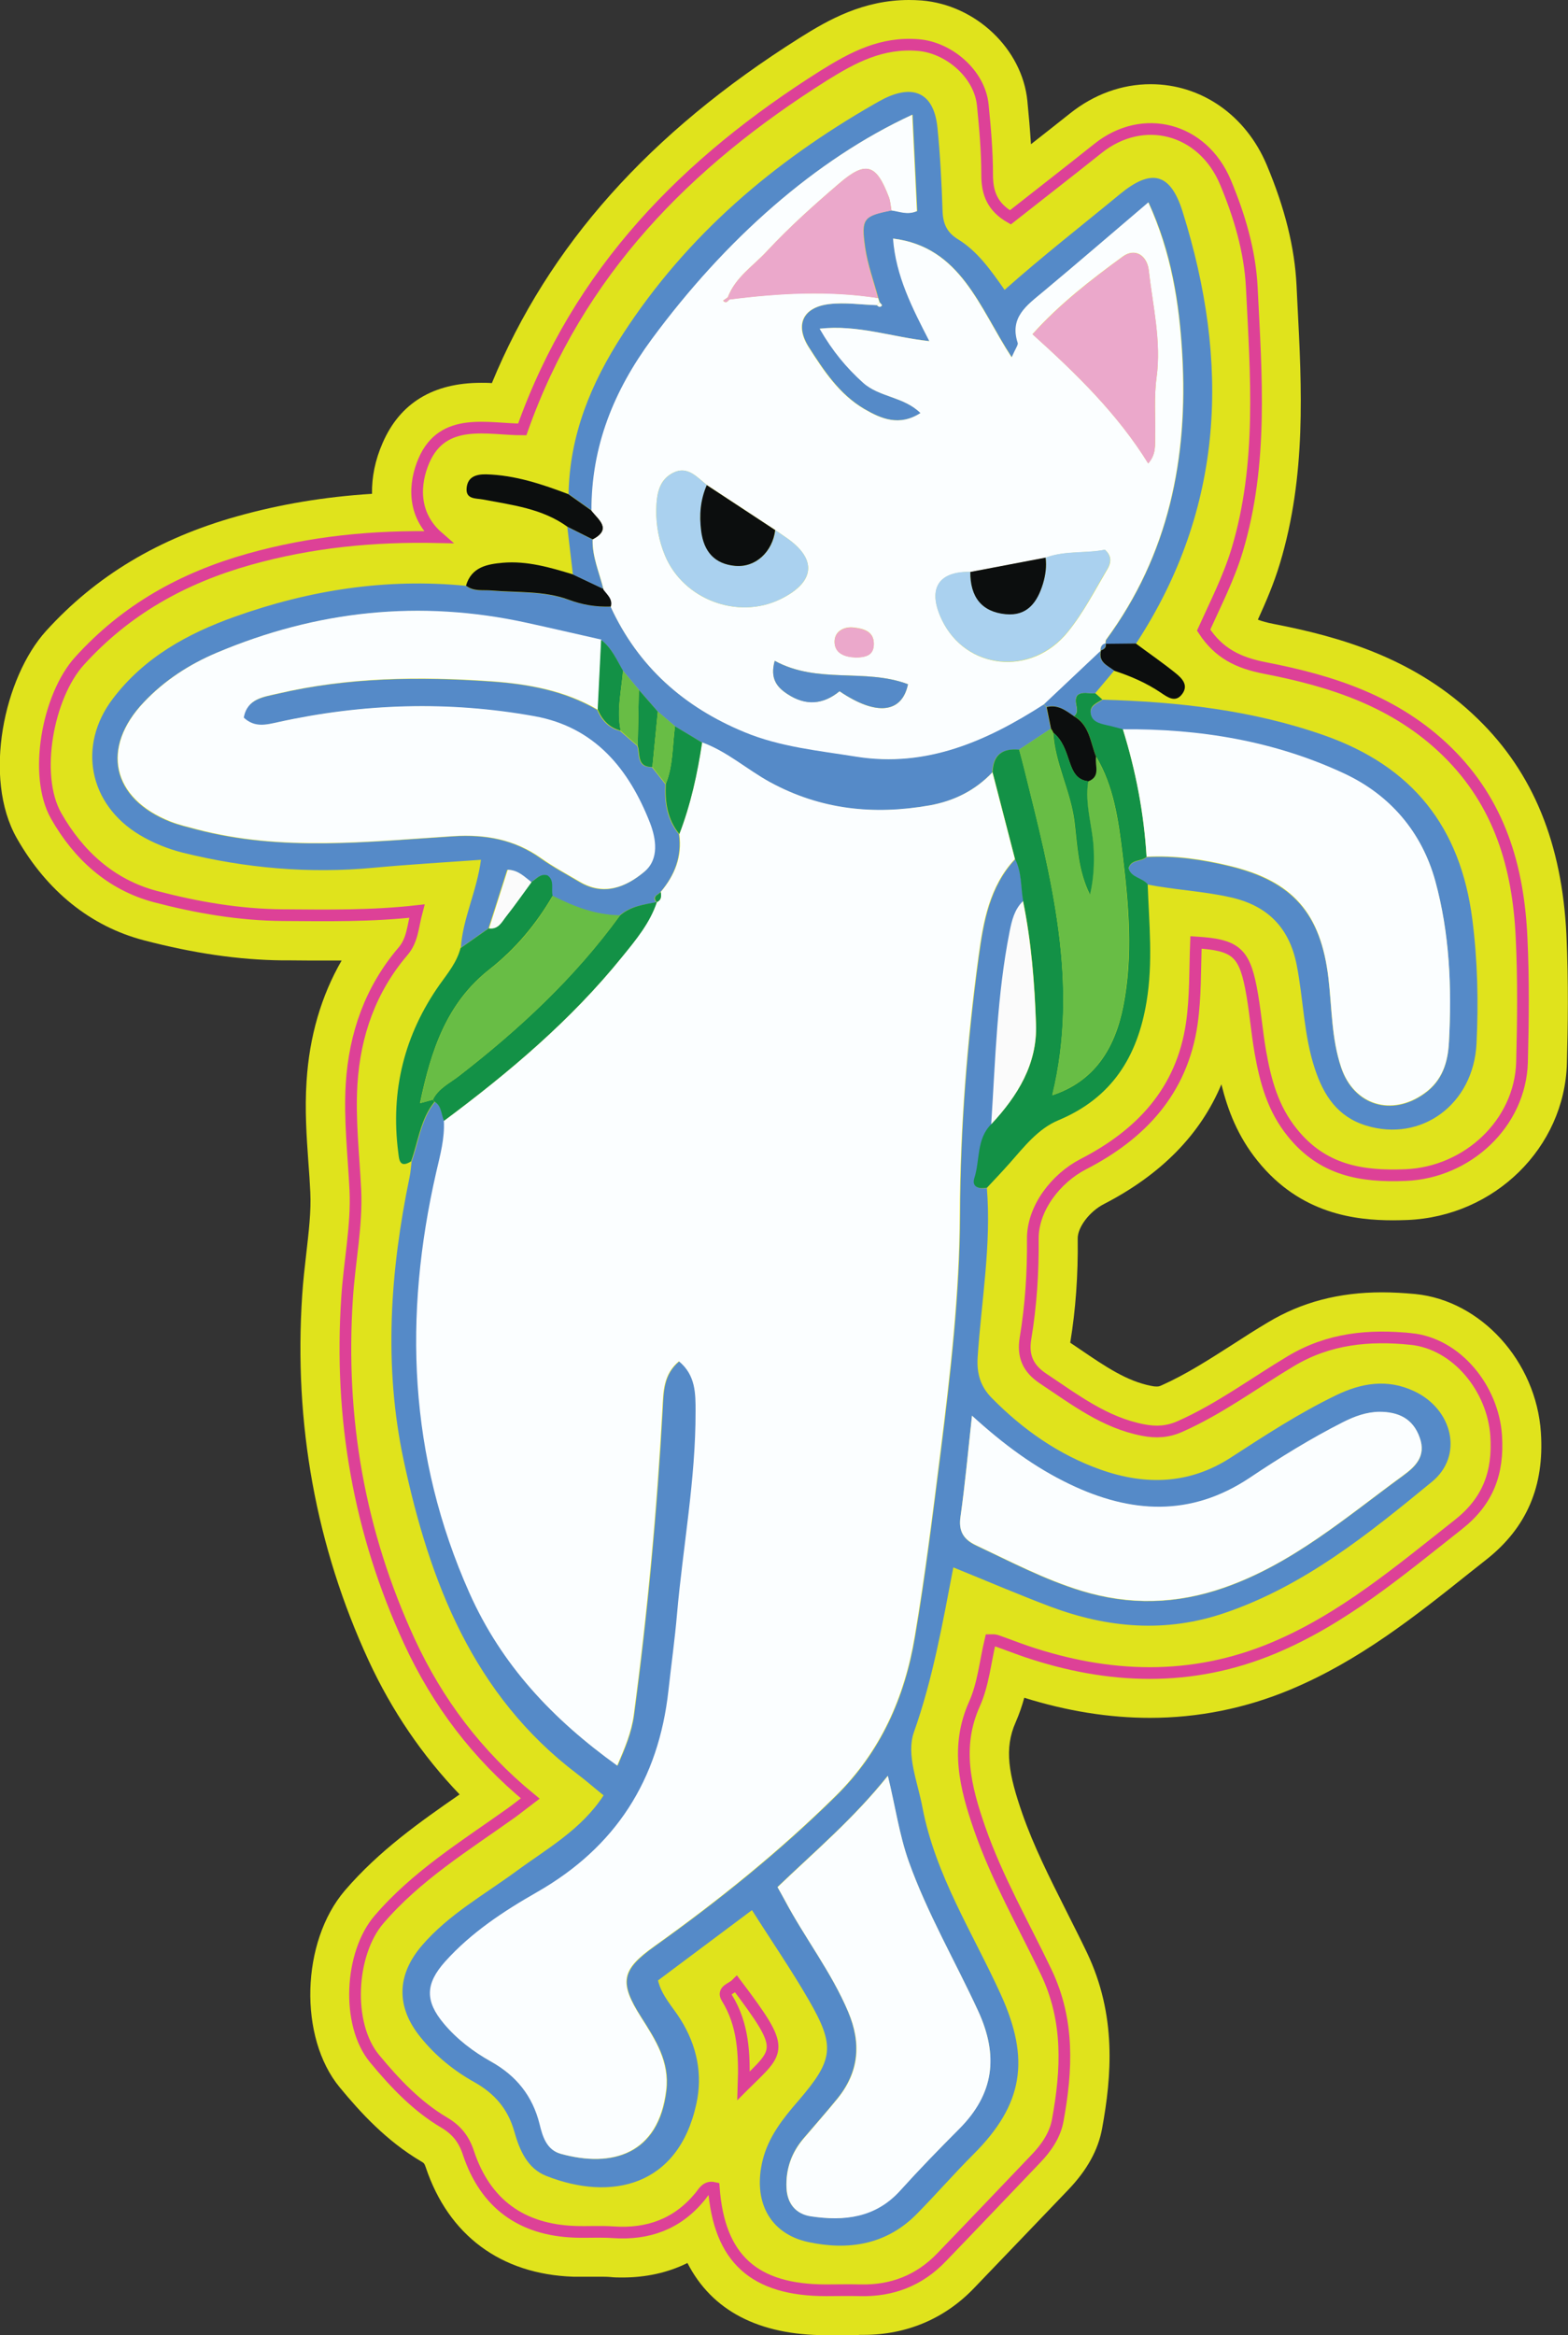 <?xml version="1.0" encoding="utf-8"?>
<svg xmlns="http://www.w3.org/2000/svg" id="Layer_2" viewBox="0 0 100.61 149.76">
  <rect x="0" y="0" width="100.61" height="149.76" fill="#333333" stroke="none"/>
  <defs>
    <style>.cls-1{fill:none;stroke:#dd4197;stroke-miterlimit:10;stroke-width:.75px;}.cls-2{fill:#558ac8;}.cls-2,.cls-3,.cls-4,.cls-5,.cls-6,.cls-7,.cls-8,.cls-9,.cls-10{stroke-width:0px;}.cls-3{fill:#0c0e0e;}.cls-4{fill:#aad1ef;}.cls-5{fill:#139146;}.cls-6{fill:#e0e31c;}.cls-7{fill:#fbfeff;}.cls-8{fill:#fbfbfb;}.cls-9{fill:#eba8cb;}.cls-10{fill:#68bd45;}</style>
  </defs>
  <g id="Layer_3">
    <path class="cls-6" d="M55.11,149.76c-.24,0-.49,0-.74,0h-1.36c-4.33,0-7.34-1.58-8.9-4.63-1.25.62-2.66.93-4.17.93-.25,0-.51,0-.77-.03-.23-.02-.46-.02-.69-.02h-1.02c-.23,0-.45,0-.68,0-4.64-.16-8-2.65-9.46-7.01-.09-.26-.12-.28-.29-.38-2.24-1.32-3.9-3.14-5.23-4.75-2.65-3.2-2.49-9.34.33-12.63,2.2-2.56,4.82-4.4,7.36-6.16-2.39-2.49-4.35-5.37-5.84-8.59-3.37-7.3-4.81-15.19-4.26-23.43.06-.91.16-1.79.26-2.65.16-1.41.32-2.73.26-3.95-.03-.63-.07-1.25-.12-1.88-.12-1.68-.24-3.42-.12-5.23.18-2.88.94-5.48,2.25-7.75-.4,0-.79,0-1.17,0-.71,0-1.43,0-2.14-.01h-.51c-2.77-.03-5.67-.45-8.88-1.29-3.4-.89-6.21-3.15-8.14-6.54-2.21-3.89-.81-10.33,1.87-13.29,3.21-3.54,7.23-5.95,12.27-7.36,2.75-.77,5.6-1.25,8.65-1.44-.02-1.06.2-2.17.68-3.26,1.11-2.56,3.24-3.86,6.33-3.86.22,0,.45,0,.68.02,3.63-8.81,10.11-16.07,19.75-22.14,1.87-1.18,4.1-2.43,7.01-2.43.26,0,.53.01.81.03,3.48.28,6.46,3.11,6.79,6.44.09.9.17,1.83.23,2.78.83-.65,1.67-1.31,2.5-1.97,1.54-1.23,3.33-1.88,5.18-1.88,3.25,0,6.11,1.99,7.45,5.18,1.17,2.78,1.79,5.3,1.91,7.7l.06,1.23c.28,5.4.57,10.99-1.12,16.61-.39,1.3-.9,2.48-1.42,3.62.26.1.58.19.99.27,4.24.82,9.12,2.18,13.15,6.12,3.53,3.44,5.38,7.97,5.66,13.85.14,2.98.09,5.95.03,8.21-.15,5.41-4.64,9.82-10.23,10.05-.31.01-.61.02-.91.02-2.42,0-5.95-.39-8.7-3.8-1.28-1.58-1.92-3.26-2.33-4.92-1.34,3.21-3.86,5.78-7.54,7.68-.92.47-1.69,1.49-1.68,2.21.03,2.32-.13,4.57-.48,6.68.25.17.47.32.68.46,1.59,1.08,2.96,2.01,4.52,2.31.13.03.25.04.34.04.1,0,.19-.01.33-.08,1.55-.69,3.01-1.63,4.56-2.62.74-.48,1.49-.96,2.25-1.41,2.16-1.3,4.56-1.93,7.33-1.93.68,0,1.38.04,2.14.11,4.21.42,7.75,4.32,8.05,8.88.23,3.44-.91,6.1-3.49,8.14l-1.1.87c-3.47,2.77-7.07,5.63-11.47,7.47-2.89,1.21-5.93,1.82-9.03,1.82h0c-2.6,0-5.31-.43-8.06-1.29-.14.52-.32,1.04-.55,1.57-.76,1.7-.44,3.37.43,5.87.73,2.09,1.74,4.09,2.8,6.2.45.9.91,1.8,1.34,2.7,1.93,4.04,1.58,7.96.98,11.26-.25,1.4-.97,2.7-2.19,3.97,0,0-4.96,5.18-6.04,6.3-1.88,1.96-4.33,2.99-7.08,2.99h-.29Z"/>
    <path class="cls-2" d="M63.32,76.17c.3,3.65-.35,7.25-.59,10.87-.07,1.08.2,1.9.91,2.62,2,2.03,4.3,3.64,6.98,4.59,2.85,1.01,5.68.96,8.35-.77,2.19-1.42,4.38-2.85,6.74-3.99,1.64-.8,3.31-1.08,5.03-.27,2.48,1.16,3.18,4.14,1.14,5.81-4.07,3.34-8.18,6.67-13.29,8.41-3.81,1.3-7.53.97-11.21-.41-2.06-.78-4.09-1.65-6.21-2.51-.69,3.59-1.31,7.13-2.53,10.57-.51,1.44.25,3.22.55,4.83.83,4.35,3.24,8.06,5.03,12,1.88,4.14,1.46,7.03-1.77,10.25-1.23,1.23-2.38,2.55-3.6,3.79-1.95,2-4.4,2.38-6.98,1.83-2.51-.54-3.58-2.65-2.93-5.27.38-1.51,1.31-2.67,2.3-3.81,2.25-2.62,2.37-3.48.64-6.47-1.11-1.92-2.37-3.75-3.63-5.74-2.01,1.5-4,2.99-6.03,4.51.24.99.94,1.69,1.44,2.49,1.06,1.69,1.44,3.53,1.02,5.43-1.16,5.31-5.48,6.25-9.62,4.62-1.23-.48-1.73-1.68-2.06-2.85-.41-1.46-1.28-2.45-2.57-3.17-1.32-.74-2.49-1.69-3.44-2.87-1.59-1.95-1.55-4,.1-5.91,1.7-1.97,3.97-3.23,6.03-4.74,1.97-1.45,4.17-2.66,5.61-4.87-.6-.48-1.13-.95-1.69-1.37-6.68-5.06-9.47-12.31-11.14-20.12-1.29-6.05-.87-12.13.38-18.16.07-.33.09-.67.13-1,.46-1.29.59-2.7,1.5-3.82.46.28.41.81.6,1.22.06,1.13-.25,2.21-.49,3.29-2.11,9.22-1.78,18.22,2.13,26.99,2.06,4.62,5.33,8.09,9.48,11.07.49-1.13.91-2.14,1.06-3.24.87-6.52,1.48-13.07,1.84-19.64.06-1.09.05-2.21,1.06-3.05,1.08.89,1.06,2.08,1.07,3.21.01,4.37-.81,8.66-1.19,13-.14,1.64-.38,3.27-.55,4.9-.63,5.74-3.38,10.05-8.44,12.94-2.13,1.22-4.21,2.59-5.89,4.45-1.27,1.42-1.3,2.53-.08,3.98.85,1.01,1.9,1.8,3.04,2.44,1.6.9,2.66,2.18,3.1,4,.19.78.45,1.66,1.37,1.91,3.28.9,6.26.03,6.75-4.08.22-1.83-.69-3.24-1.61-4.68-1.44-2.26-1.27-3.04.87-4.57,4.11-2.93,8.02-6.08,11.62-9.63,2.88-2.84,4.42-6.33,5.07-10.22.66-3.9,1.14-7.83,1.64-11.76.64-5.09,1.23-10.2,1.25-15.34.02-5.53.46-11.03,1.2-16.5.3-2.21.69-4.5,2.34-6.26.43.85.36,1.8.52,2.7-.55.53-.71,1.24-.85,1.95-.81,4.08-.91,8.22-1.18,12.35-.98.96-.72,2.31-1.09,3.46-.19.57.3.72.81.62ZM49.89,121.03c.18.31.32.56.45.81,1.29,2.43,3,4.62,4.08,7.18.85,2.03.68,3.86-.69,5.56-.7.86-1.44,1.7-2.16,2.54-.79.92-1.16,1.99-1.11,3.2.05,1.02.62,1.67,1.57,1.81,2.14.32,4.14.09,5.72-1.65,1.23-1.36,2.52-2.68,3.81-3.98,2.21-2.23,2.53-4.66,1.19-7.55-1.48-3.2-3.26-6.25-4.45-9.58-.61-1.72-.86-3.53-1.34-5.49-2.18,2.74-4.7,4.86-7.08,7.14ZM62.37,90.79c-.27,2.39-.45,4.45-.74,6.5-.13.94.22,1.46,1,1.83,2.23,1.05,4.41,2.2,6.78,2.92,3.06.93,6.08.85,9.11-.2,4.39-1.53,7.84-4.52,11.5-7.19.81-.59,1.49-1.25,1.08-2.42-.44-1.26-1.39-1.68-2.59-1.67-.83,0-1.59.28-2.35.67-2.07,1.05-4.05,2.27-5.97,3.56-3.79,2.53-7.64,2.29-11.56.41-2.23-1.07-4.22-2.52-6.26-4.39Z"/>
    <path class="cls-2" d="M29.57,60.79c.12-1.89,1.02-3.6,1.29-5.65-2.36.17-4.62.3-6.88.51-4.14.39-8.21.03-12.23-.96-.99-.25-1.93-.63-2.8-1.15-3.24-1.95-4-5.72-1.71-8.73,2-2.64,4.79-4.18,7.83-5.26,4.79-1.71,9.72-2.48,14.82-1.98.5.4,1.1.26,1.66.31,1.64.15,3.35.01,4.9.58.93.34,1.8.47,2.74.45,1.77,3.84,4.7,6.43,8.57,8.02,2.31.95,4.77,1.19,7.2,1.58,4.49.72,8.35-1,12.01-3.35.06.06.11.13.17.19.09.46.19.93.28,1.39-.68.45-1.36.9-2.04,1.35-1.07-.11-1.68.32-1.71,1.45-1.1,1.16-2.46,1.84-4.03,2.12-3.59.64-7,.28-10.26-1.5-1.48-.81-2.74-1.95-4.34-2.54-.58-.35-1.16-.69-1.73-1.04-.37-.31-.73-.63-1.1-.94-.41-.47-.81-.93-1.22-1.4-.34-.41-.68-.81-1.02-1.22-.41-.7-.72-1.47-1.41-1.98-1.6-.36-3.19-.73-4.79-1.08-6.83-1.5-13.46-.79-19.89,1.92-1.75.74-3.34,1.76-4.66,3.16-2.78,2.93-2.06,6.19,1.71,7.67.54.21,1.11.34,1.67.49,5.46,1.43,10.97.79,16.47.44,2.07-.13,3.93.2,5.63,1.42.79.56,1.64,1.01,2.48,1.51,1.55.92,2.96.34,4.14-.65.97-.81.75-2.14.36-3.12-1.35-3.45-3.52-6.15-7.42-6.85-5.5-.99-10.99-.82-16.44.38-.77.17-1.51.37-2.21-.29.23-1.23,1.29-1.33,2.18-1.54,4.52-1.06,9.12-1.11,13.72-.79,2.36.16,4.71.59,6.81,1.82.29.67.74,1.16,1.47,1.35.37.32.73.64,1.1.96.17.55-.07,1.38.94,1.36.29.36.57.72.86,1.09-.06,1.16.1,2.27.87,3.21.2,1.43-.28,2.65-1.19,3.72-.18.18-.57.27-.26.65h0c-.84.15-1.69.26-2.37.85-1.55-.03-2.96-.56-4.31-1.25-.12-.44.14-.98-.33-1.31-.47-.14-.71.24-1.03.42-.44-.34-.84-.78-1.53-.8-.4,1.25-.8,2.51-1.2,3.76-.6.42-1.2.84-1.8,1.26Z"/>
    <path class="cls-2" d="M36.48,31.7c.07-3.8,1.43-7.11,3.49-10.28,4.12-6.34,9.66-11.04,16.13-14.75.21-.12.42-.24.64-.35,1.94-.95,3.19-.3,3.41,1.86.18,1.78.27,3.57.33,5.37.03.8.28,1.36.98,1.79,1.26.77,2.1,1.97,3,3.25,2.42-2.15,4.94-4.11,7.4-6.14,1.97-1.62,3.22-1.43,4.02,1.12,3.03,9.65,2.72,18.98-2.99,27.71-.65,0-1.3.02-1.95.02.01-.09,0-.21.05-.28,4.01-5.45,5.26-11.63,4.88-18.27-.19-3.34-.7-6.58-2.17-9.77-2.33,1.99-4.53,3.88-6.76,5.74-1.03.86-2.16,1.63-1.62,3.27.04.13-.13.33-.39.93-2.09-3.19-3.25-7.07-7.61-7.62.18,2.41,1.23,4.45,2.33,6.58-2.46-.26-4.59-1.07-7.04-.8.84,1.46,1.73,2.51,2.78,3.46,1.04.94,2.61.89,3.69,1.95-1.36.86-2.51.38-3.61-.26-1.6-.94-2.59-2.45-3.56-3.96-.91-1.43-.39-2.57,1.32-2.77,1-.12,2.02.04,3.04.07.11.11.22.17.33.01.01-.02-.1-.12-.15-.19-.03-.09-.06-.19-.09-.28-.29-1.07-.68-2.13-.84-3.22-.27-1.89-.11-2.04,1.7-2.4.51.06,1.01.3,1.64.04-.1-2.02-.2-4.05-.3-6.18-6.2,2.86-11.99,7.99-16.71,14.39-2.44,3.31-3.89,6.87-3.88,11-.49-.35-.99-.7-1.48-1.05Z"/>
    <path class="cls-2" d="M70.72,44.87c4.85.14,9.61.66,14.25,2.29,5.68,2,8.74,5.89,9.5,11.79.34,2.66.4,5.31.27,7.97-.19,3.92-3.56,6.36-7.1,5.26-1.81-.56-2.7-1.92-3.26-3.6-.73-2.17-.74-4.48-1.18-6.7-.47-2.38-1.86-3.81-4.27-4.34-1.75-.39-3.54-.47-5.29-.81-.34-.43-1.07-.42-1.23-1.04.19-.59.83-.4,1.16-.72,1.8-.1,3.57.16,5.31.58,4.07.98,5.87,3.05,6.36,7.21.22,1.91.19,3.87.82,5.73.82,2.42,3.25,3.15,5.34,1.65,1.15-.82,1.5-1.99,1.57-3.27.18-3.49.05-6.98-.88-10.36-.86-3.14-2.91-5.5-5.81-6.86-4.48-2.11-9.29-2.89-14.23-2.85-.37-.09-.73-.19-1.1-.28-.43-.1-.88-.21-.96-.71-.09-.54.4-.69.74-.92Z"/>
    <path class="cls-5" d="M73.57,54.95c-.33.32-.97.13-1.16.72.16.62.88.61,1.23,1.04.09,2.51.35,5-.07,7.52-.58,3.54-2.23,6.18-5.65,7.61-1.32.55-2.2,1.7-3.13,2.75-.48.54-.97,1.06-1.46,1.58-.51.1-1-.04-.81-.62.37-1.15.12-2.51,1.09-3.46,1.69-1.81,2.96-3.86,2.87-6.41-.09-2.64-.3-5.28-.83-7.89-.16-.9-.08-1.85-.52-2.7-.48-1.85-.96-3.71-1.44-5.56.03-1.12.64-1.56,1.71-1.45.11.42.23.84.33,1.26,1.7,6.86,3.54,13.72,1.79,20.9,2.68-.88,4.01-2.97,4.55-5.69.65-3.27.35-6.57-.05-9.82-.26-2.12-.55-4.3-1.69-6.21-.37-.92-.41-2.01-1.41-2.59.45-.37-.11-.89.21-1.34.32-.27.75-.1,1.15-.13.15.13.3.27.45.4-.35.23-.84.38-.74.92.09.5.54.61.96.71.37.08.73.18,1.1.28.83,2.67,1.36,5.39,1.52,8.18Z"/>
    <path class="cls-5" d="M29.57,60.79c.6-.42,1.2-.84,1.8-1.26.61.09.82-.42,1.11-.78.57-.71,1.09-1.46,1.62-2.19.32-.18.56-.56,1.03-.42.47.33.22.87.33,1.31-1.05,1.81-2.38,3.4-4.02,4.69-2.78,2.17-3.78,5.2-4.49,8.61.38-.1.6-.16.81-.22.04.04.08.08.12.13-.9,1.11-1.04,2.53-1.5,3.82-.77.48-.77-.15-.83-.6-.5-3.93.39-7.52,2.67-10.75.53-.74,1.1-1.43,1.33-2.33Z"/>
    <path class="cls-3" d="M36.48,31.7c.49.35.99.7,1.48,1.05.47.6,1.33,1.18.08,1.85-.54-.27-1.08-.54-1.62-.81-1.62-1.18-3.56-1.4-5.45-1.76-.44-.08-1.09,0-1.03-.72.06-.72.59-.9,1.25-.89,1.86.05,3.59.63,5.3,1.28Z"/>
    <path class="cls-3" d="M39.2,38.9c-.94.03-1.81-.1-2.74-.45-1.55-.57-3.26-.44-4.9-.58-.57-.05-1.16.08-1.66-.31.35-1.2,1.36-1.38,2.37-1.47,1.55-.13,3.03.3,4.5.75.65.31,1.3.62,1.96.93.24.34.62.62.48,1.13Z"/>
    <path class="cls-3" d="M70.93,41.29c.65,0,1.3-.02,1.95-.02.85.63,1.72,1.23,2.54,1.89.41.33.86.77.44,1.34-.43.59-.92.23-1.38-.08-.92-.62-1.93-1.06-2.98-1.4-.44-.34-1.06-.56-.85-1.31,0,0-.02,0-.02,0,.22-.07.37-.18.32-.45v.02Z"/>
    <path class="cls-2" d="M70.64,41.7c-.21.76.41.98.85,1.31-.41.48-.81.97-1.22,1.45-.4.04-.83-.14-1.15.13-.32.45.24.96-.21,1.34-.53-.37-1.04-.78-1.76-.59-.06-.06-.11-.13-.17-.19l3.66-3.45Z"/>
    <path class="cls-2" d="M38.72,37.77c-.65-.31-1.3-.62-1.96-.93-.12-1.02-.24-2.03-.36-3.05.54.27,1.08.54,1.62.81-.03,1.11.43,2.12.69,3.17Z"/>
    <path class="cls-7" d="M63.68,49.53c.48,1.85.96,3.71,1.44,5.56-1.65,1.76-2.04,4.05-2.34,6.26-.74,5.47-1.17,10.97-1.2,16.5-.02,5.14-.61,10.24-1.25,15.34-.49,3.93-.98,7.86-1.64,11.76-.65,3.89-2.19,7.38-5.07,10.22-3.6,3.55-7.51,6.7-11.62,9.63-2.14,1.52-2.31,2.31-.87,4.57.92,1.45,1.83,2.85,1.61,4.68-.49,4.11-3.47,4.98-6.75,4.08-.93-.25-1.18-1.13-1.37-1.91-.45-1.81-1.5-3.1-3.1-4-1.15-.64-2.19-1.43-3.04-2.44-1.22-1.45-1.19-2.56.08-3.98,1.67-1.86,3.75-3.23,5.89-4.45,5.06-2.89,7.81-7.2,8.44-12.94.18-1.64.41-3.27.55-4.9.38-4.33,1.2-8.63,1.19-13,0-1.13.01-2.32-1.07-3.21-1.01.84-1,1.96-1.06,3.05-.36,6.57-.97,13.12-1.84,19.64-.15,1.1-.57,2.11-1.06,3.24-4.15-2.98-7.42-6.45-9.48-11.07-3.91-8.77-4.24-17.77-2.13-26.99.25-1.08.55-2.16.49-3.29,4.18-3.11,8.15-6.45,11.44-10.53.87-1.08,1.76-2.15,2.22-3.5,0,0,0,0,0,0,.3-.13.3-.38.26-.65.91-1.08,1.39-2.29,1.19-3.72.73-1.9,1.15-3.87,1.46-5.87,1.6.58,2.87,1.73,4.34,2.54,3.26,1.78,6.67,2.13,10.26,1.5,1.57-.28,2.93-.96,4.03-2.12Z"/>
    <path class="cls-7" d="M49.89,121.03c2.38-2.28,4.89-4.4,7.08-7.14.48,1.96.73,3.77,1.34,5.49,1.19,3.33,2.98,6.39,4.45,9.58,1.33,2.89,1.02,5.32-1.19,7.55-1.3,1.3-2.58,2.62-3.81,3.98-1.58,1.75-3.59,1.97-5.72,1.65-.95-.14-1.52-.79-1.57-1.81-.06-1.22.32-2.28,1.11-3.2.72-.85,1.46-1.68,2.16-2.54,1.38-1.7,1.55-3.53.69-5.56-1.08-2.56-2.79-4.74-4.08-7.18-.13-.25-.28-.49-.45-.81Z"/>
    <path class="cls-7" d="M62.37,90.79c2.05,1.87,4.03,3.32,6.26,4.39,3.91,1.88,7.77,2.12,11.56-.41,1.93-1.29,3.9-2.51,5.97-3.56.75-.38,1.52-.66,2.35-.67,1.2,0,2.16.42,2.59,1.67.41,1.17-.27,1.83-1.08,2.42-3.66,2.67-7.11,5.67-11.5,7.19-3.04,1.06-6.06,1.13-9.11.2-2.37-.72-4.55-1.87-6.78-2.92-.79-.37-1.14-.89-1-1.83.29-2.05.48-4.11.74-6.5Z"/>
    <path class="cls-5" d="M42.15,57.85c-.45,1.35-1.34,2.42-2.22,3.5-3.29,4.07-7.26,7.42-11.44,10.53-.19-.41-.14-.94-.6-1.22-.04-.04-.08-.08-.12-.13.36-.74,1.1-1.07,1.7-1.54,3.87-3,7.42-6.3,10.31-10.28.68-.59,1.53-.7,2.37-.86Z"/>
    <path class="cls-8" d="M65.64,57.8c.53,2.6.74,5.25.83,7.89.09,2.55-1.18,4.6-2.87,6.41.27-4.13.37-8.27,1.18-12.35.14-.7.3-1.41.85-1.95Z"/>
    <path class="cls-7" d="M38.72,37.77c-.26-1.05-.72-2.06-.69-3.17,1.26-.67.39-1.25-.08-1.85-.01-4.13,1.43-7.69,3.87-11,4.72-6.4,10.51-11.53,16.71-14.39.1,2.12.2,4.15.3,6.18-.62.27-1.13.02-1.63-.04-.05-.28-.07-.58-.16-.84-.81-2.15-1.48-2.37-3.2-.89-1.61,1.38-3.2,2.8-4.64,4.35-.87.94-2.02,1.67-2.5,2.95-.1.07-.2.14-.3.21.18.21.29.04.41-.08,3.17-.41,6.35-.59,9.53-.09.03.09.06.19.09.28-.06.06-.12.12-.18.18-1.01-.03-2.04-.19-3.04-.07-1.71.2-2.23,1.34-1.32,2.77.96,1.51,1.96,3.02,3.56,3.96,1.1.64,2.25,1.13,3.61.26-1.07-1.06-2.65-1.01-3.69-1.95-1.05-.95-1.94-2-2.78-3.46,2.45-.27,4.59.53,7.04.8-1.1-2.14-2.15-4.17-2.33-6.58,4.35.54,5.52,4.42,7.61,7.62.26-.59.43-.8.39-.93-.54-1.64.59-2.41,1.62-3.27,2.23-1.86,4.42-3.75,6.76-5.74,1.46,3.2,1.98,6.43,2.17,9.77.38,6.64-.87,12.82-4.88,18.27-.05.07-.03.18-.05.28,0,0,.01-.02.01-.02-.24.05-.33.22-.32.45,0,0,.02,0,.02,0-1.22,1.15-2.44,2.3-3.66,3.45-3.66,2.35-7.52,4.06-12.01,3.35-2.43-.39-4.89-.62-7.2-1.58-3.87-1.6-6.8-4.19-8.57-8.02.15-.51-.24-.79-.48-1.13ZM45.36,31.11c-.63-.5-1.23-1.25-2.15-.8-.94.46-1.08,1.39-1.1,2.36-.02,1.03.17,2.02.56,2.96,1.18,2.82,4.66,4.13,7.4,2.8,2.24-1.09,2.38-2.57.38-3.95-.24-.16-.47-.33-.71-.49-1.46-.96-2.92-1.92-4.38-2.88ZM62.27,36.68c-2.09-.04-2.77,1.11-1.83,3.08,1.54,3.2,5.73,3.66,8.07.78,1-1.23,1.74-2.67,2.55-4.04.22-.37.32-.82-.16-1.24-1.23.25-2.55.04-3.8.51-1.61.31-3.22.61-4.83.92ZM73.67,29.72c.52-.58.44-1.18.45-1.75.03-1.26-.08-2.53.09-3.76.31-2.34-.25-4.6-.5-6.88-.1-.91-.85-1.48-1.68-.87-2.04,1.49-4.05,3.04-5.78,4.97,2.85,2.57,5.46,5.12,7.42,8.28ZM53.87,44.33c2.37,1.62,4.01,1.4,4.39-.45-2.75-1.04-5.79,0-8.55-1.5-.32,1.15.15,1.7.83,2.14,1.16.75,2.28.67,3.33-.19ZM54.88,42.17c.58-.02,1.19-.08,1.19-.88,0-.83-.7-.98-1.3-1.05-.61-.07-1.22.24-1.22.91,0,.74.63.98,1.33,1.01Z"/>
    <path class="cls-7" d="M38.35,45.51c-2.1-1.23-4.45-1.65-6.81-1.82-4.6-.32-9.2-.27-13.72.79-.9.21-1.95.31-2.18,1.54.7.66,1.44.46,2.21.29,5.45-1.2,10.94-1.37,16.44-.38,3.89.7,6.07,3.4,7.42,6.85.38.99.61,2.31-.36,3.12-1.18.99-2.59,1.56-4.14.65-.83-.49-1.69-.95-2.48-1.51-1.7-1.21-3.57-1.55-5.63-1.42-5.5.35-11.02.99-16.47-.44-.56-.15-1.13-.28-1.67-.49-3.78-1.48-4.5-4.74-1.71-7.67,1.32-1.39,2.91-2.42,4.66-3.16,6.42-2.71,13.05-3.42,19.89-1.92,1.6.35,3.19.72,4.79,1.08-.07,1.49-.15,2.98-.22,4.47Z"/>
    <path class="cls-10" d="M70.32,48.52c1.14,1.91,1.43,4.09,1.69,6.21.4,3.26.69,6.55.05,9.82-.54,2.72-1.87,4.81-4.55,5.69,1.75-7.19-.08-14.04-1.79-20.9-.1-.42-.22-.84-.33-1.26.68-.45,1.36-.9,2.04-1.35.07.07.11.15.14.24.11,1.98,1.12,3.74,1.36,5.7.19,1.52.21,3.12,1,4.71.23-1.06.27-1.93.24-2.85-.05-1.49-.6-2.93-.35-4.43.81-.32.4-1.03.5-1.58Z"/>
    <path class="cls-10" d="M39.78,58.71c-2.88,3.98-6.44,7.28-10.31,10.28-.6.47-1.34.8-1.7,1.54-.22.06-.44.12-.81.22.7-3.41,1.71-6.44,4.49-8.61,1.65-1.28,2.97-2.87,4.02-4.69,1.36.69,2.76,1.23,4.31,1.25Z"/>
    <path class="cls-5" d="M45.05,47.62c-.3,2-.73,3.97-1.46,5.87-.77-.94-.93-2.05-.87-3.21.48-1.19.42-2.46.59-3.7.58.35,1.16.69,1.73,1.04Z"/>
    <path class="cls-3" d="M67.58,46.98c-.03-.09-.08-.17-.14-.24-.09-.46-.19-.93-.28-1.39.71-.19,1.23.22,1.76.59,1,.58,1.04,1.67,1.41,2.59-.1.55.32,1.26-.5,1.58-.76-.08-1-.65-1.21-1.26-.23-.68-.44-1.38-1.04-1.86Z"/>
    <path class="cls-5" d="M38.35,45.51c.07-1.49.15-2.98.22-4.47.68.51,1,1.28,1.41,1.98-.11,1.28-.42,2.55-.15,3.84-.73-.19-1.19-.68-1.47-1.35Z"/>
    <path class="cls-5" d="M40.99,44.24c.41.47.81.93,1.22,1.4-.12,1.18-.23,2.37-.35,3.55-1.01.02-.77-.81-.94-1.36.02-1.2.05-2.39.07-3.59Z"/>
    <path class="cls-10" d="M40.99,44.24c-.02,1.2-.05,2.39-.07,3.59-.37-.32-.73-.64-1.1-.97-.27-1.29.05-2.56.15-3.84.34.41.68.81,1.02,1.22Z"/>
    <path class="cls-8" d="M34.11,56.57c-.54.73-1.06,1.48-1.62,2.19-.28.35-.5.86-1.11.78.4-1.26.8-2.52,1.2-3.76.69.02,1.08.46,1.53.8Z"/>
    <path class="cls-10" d="M41.86,49.19c.12-1.18.23-2.37.35-3.55.37.31.74.63,1.1.94-.18,1.24-.11,2.51-.59,3.7-.29-.36-.57-.72-.86-1.09Z"/>
    <path class="cls-5" d="M42.4,57.21c.04.27.04.52-.26.65-.31-.38.08-.47.26-.65Z"/>
    <path class="cls-9" d="M46.7,19.07c.48-1.28,1.63-2.01,2.5-2.95,1.44-1.55,3.03-2.97,4.64-4.35,1.72-1.48,2.39-1.26,3.2.89.1.26.11.56.16.84-1.81.36-1.97.51-1.7,2.4.16,1.09.55,2.15.84,3.22-3.18-.49-6.36-.31-9.53.09-.04-.04-.07-.09-.11-.14Z"/>
    <path class="cls-7" d="M56.44,19.39c.05.06.16.17.15.19-.1.16-.22.1-.33-.01.06-.06.12-.12.18-.18Z"/>
    <path class="cls-7" d="M73.57,54.95c-.17-2.79-.69-5.51-1.52-8.18,4.94-.04,9.75.75,14.23,2.85,2.9,1.36,4.94,3.72,5.81,6.86.93,3.38,1.07,6.87.88,10.36-.07,1.28-.42,2.45-1.57,3.27-2.09,1.5-4.52.77-5.34-1.65-.63-1.86-.59-3.81-.82-5.73-.49-4.17-2.28-6.24-6.36-7.21-1.74-.42-3.51-.68-5.31-.58Z"/>
    <path class="cls-2" d="M70.62,41.71c0-.23.08-.4.32-.45.05.26-.1.38-.32.45Z"/>
    <path class="cls-9" d="M73.67,29.72c-1.96-3.16-4.57-5.72-7.42-8.28,1.74-1.93,3.74-3.48,5.78-4.97.83-.61,1.57-.04,1.68.87.26,2.28.82,4.54.5,6.88-.17,1.24-.06,2.51-.09,3.76-.01.57.07,1.17-.45,1.75Z"/>
    <path class="cls-4" d="M67.09,35.76c1.25-.47,2.58-.26,3.8-.51.47.42.38.87.16,1.24-.82,1.37-1.55,2.82-2.55,4.04-2.34,2.87-6.53,2.42-8.07-.78-.94-1.96-.26-3.12,1.83-3.08,0,1.61.73,2.56,2.27,2.71,1.36.13,2.01-.74,2.39-1.95.17-.57.24-1.11.17-1.68Z"/>
    <path class="cls-4" d="M49.74,33.99c.24.16.47.33.71.49,2,1.37,1.86,2.85-.38,3.95-2.73,1.33-6.22.02-7.4-2.8-.39-.94-.58-1.93-.56-2.96.02-.96.16-1.89,1.1-2.36.92-.45,1.52.3,2.15.8-.41.94-.5,1.9-.36,2.94.17,1.35.88,2.12,2.18,2.24,1.32.12,2.39-.91,2.57-2.3Z"/>
    <path class="cls-3" d="M49.74,33.99c-.17,1.39-1.25,2.42-2.57,2.3-1.3-.12-2.01-.89-2.18-2.24-.13-1.04-.05-1.99.36-2.94,1.46.96,2.92,1.92,4.38,2.88Z"/>
    <path class="cls-2" d="M53.87,44.33c-1.06.87-2.18.95-3.33.19-.68-.44-1.15-.99-.83-2.14,2.76,1.51,5.79.46,8.55,1.5-.38,1.85-2.02,2.06-4.39.45Z"/>
    <path class="cls-3" d="M67.09,35.76c.07.57,0,1.11-.17,1.68-.37,1.21-1.02,2.08-2.39,1.95-1.54-.15-2.28-1.1-2.27-2.71,1.61-.31,3.22-.61,4.83-.92Z"/>
    <path class="cls-9" d="M54.88,42.17c-.7-.03-1.33-.27-1.33-1.01,0-.67.61-.98,1.22-.91.6.07,1.3.22,1.3,1.05,0,.8-.6.85-1.19.88Z"/>
    <path class="cls-9" d="M46.81,19.2c-.12.12-.23.29-.41.08.1-.07.2-.14.3-.21.04.04.07.09.11.13Z"/>
    <path class="cls-5" d="M67.58,46.98c.6.48.81,1.18,1.04,1.86.21.61.45,1.18,1.21,1.26-.25,1.5.3,2.95.35,4.43.03.93,0,1.79-.24,2.85-.79-1.59-.81-3.19-1-4.71-.25-1.97-1.25-3.72-1.36-5.7Z"/>
    <path class="cls-1" d="M90.53,85.87c-2.68-.27-5.26-.04-7.7,1.42-2.36,1.41-4.58,3.07-7.11,4.19-.78.35-1.53.4-2.39.23-2.47-.48-4.38-1.96-6.4-3.3-.96-.64-1.32-1.43-1.13-2.58.35-2.1.49-4.23.47-6.37-.02-1.97,1.49-3.9,3.24-4.8,3.69-1.9,6.33-4.68,6.96-9.01.25-1.73.2-3.47.27-5.21,2.47.15,3.07.6,3.52,2.87.27,1.37.37,2.78.61,4.16.33,1.86.8,3.63,2.06,5.18,1.93,2.39,4.39,2.83,7.26,2.71,3.95-.16,7.36-3.3,7.47-7.25.07-2.66.1-5.33-.03-7.99-.21-4.51-1.4-8.62-4.79-11.93-3.29-3.21-7.39-4.52-11.68-5.35-1.7-.33-2.96-.94-3.93-2.43.74-1.64,1.6-3.31,2.15-5.12,1.67-5.55,1.22-11.22.94-16.87-.12-2.33-.79-4.58-1.69-6.73-1.46-3.48-5.29-4.48-8.18-2.17-1.88,1.5-3.78,2.97-5.62,4.42-1.13-.65-1.49-1.53-1.49-2.71,0-1.5-.13-3-.28-4.49-.2-2.02-2.2-3.7-4.15-3.85-2.34-.19-4.17.78-6.06,1.96-8.77,5.53-15.75,12.55-19.34,22.69-2.2,0-5.08-.84-6.31,2-.62,1.44-.78,3.44.91,4.91-4.15-.09-8.13.3-12.1,1.41-4.28,1.2-7.93,3.24-10.91,6.53-2.03,2.24-2.98,7.32-1.5,9.93,1.42,2.5,3.5,4.42,6.37,5.18,2.67.7,5.4,1.17,8.17,1.19,2.84.02,5.68.07,8.61-.26-.27,1.01-.27,1.86-.9,2.59-2.08,2.44-3.09,5.32-3.29,8.5-.14,2.27.13,4.53.24,6.79.11,2.27-.38,4.61-.53,6.93-.51,7.69.77,15.03,4,22.03,1.81,3.91,4.34,7.27,7.75,10.07-.49.37-.86.67-1.25.95-2.95,2.1-6.05,4.01-8.45,6.81-1.87,2.17-2.12,6.71-.29,8.92,1.29,1.56,2.7,3.06,4.48,4.11.79.47,1.26,1.06,1.55,1.95,1.09,3.26,3.41,4.93,6.83,5.05.82.03,1.65-.03,2.47.03,2.23.15,4.09-.52,5.54-2.27.22-.26.41-.69.9-.58.34,4.54,2.58,6.57,7.21,6.57.73,0,1.45-.02,2.18,0,2.05.05,3.8-.63,5.22-2.11,2.02-2.09,4.02-4.2,6.03-6.3.69-.71,1.26-1.54,1.43-2.49.59-3.22.75-6.39-.74-9.51-1.46-3.05-3.15-5.99-4.27-9.2-.91-2.62-1.58-5.23-.33-8,.56-1.25.69-2.7,1.02-4.08.08,0,.23-.02.36.02.64.22,1.27.47,1.91.69,5.31,1.8,10.62,1.99,15.87-.2,4.48-1.87,8.14-4.98,11.9-7.94,1.87-1.48,2.57-3.29,2.41-5.69-.2-3-2.51-5.9-5.47-6.2ZM47.71,133.76c.07-2.05-.02-3.94-1.07-5.63-.31-.5.3-.58.6-.88,3.24,4.3,2.82,4.18.47,6.51Z"/>
  </g>
</svg>